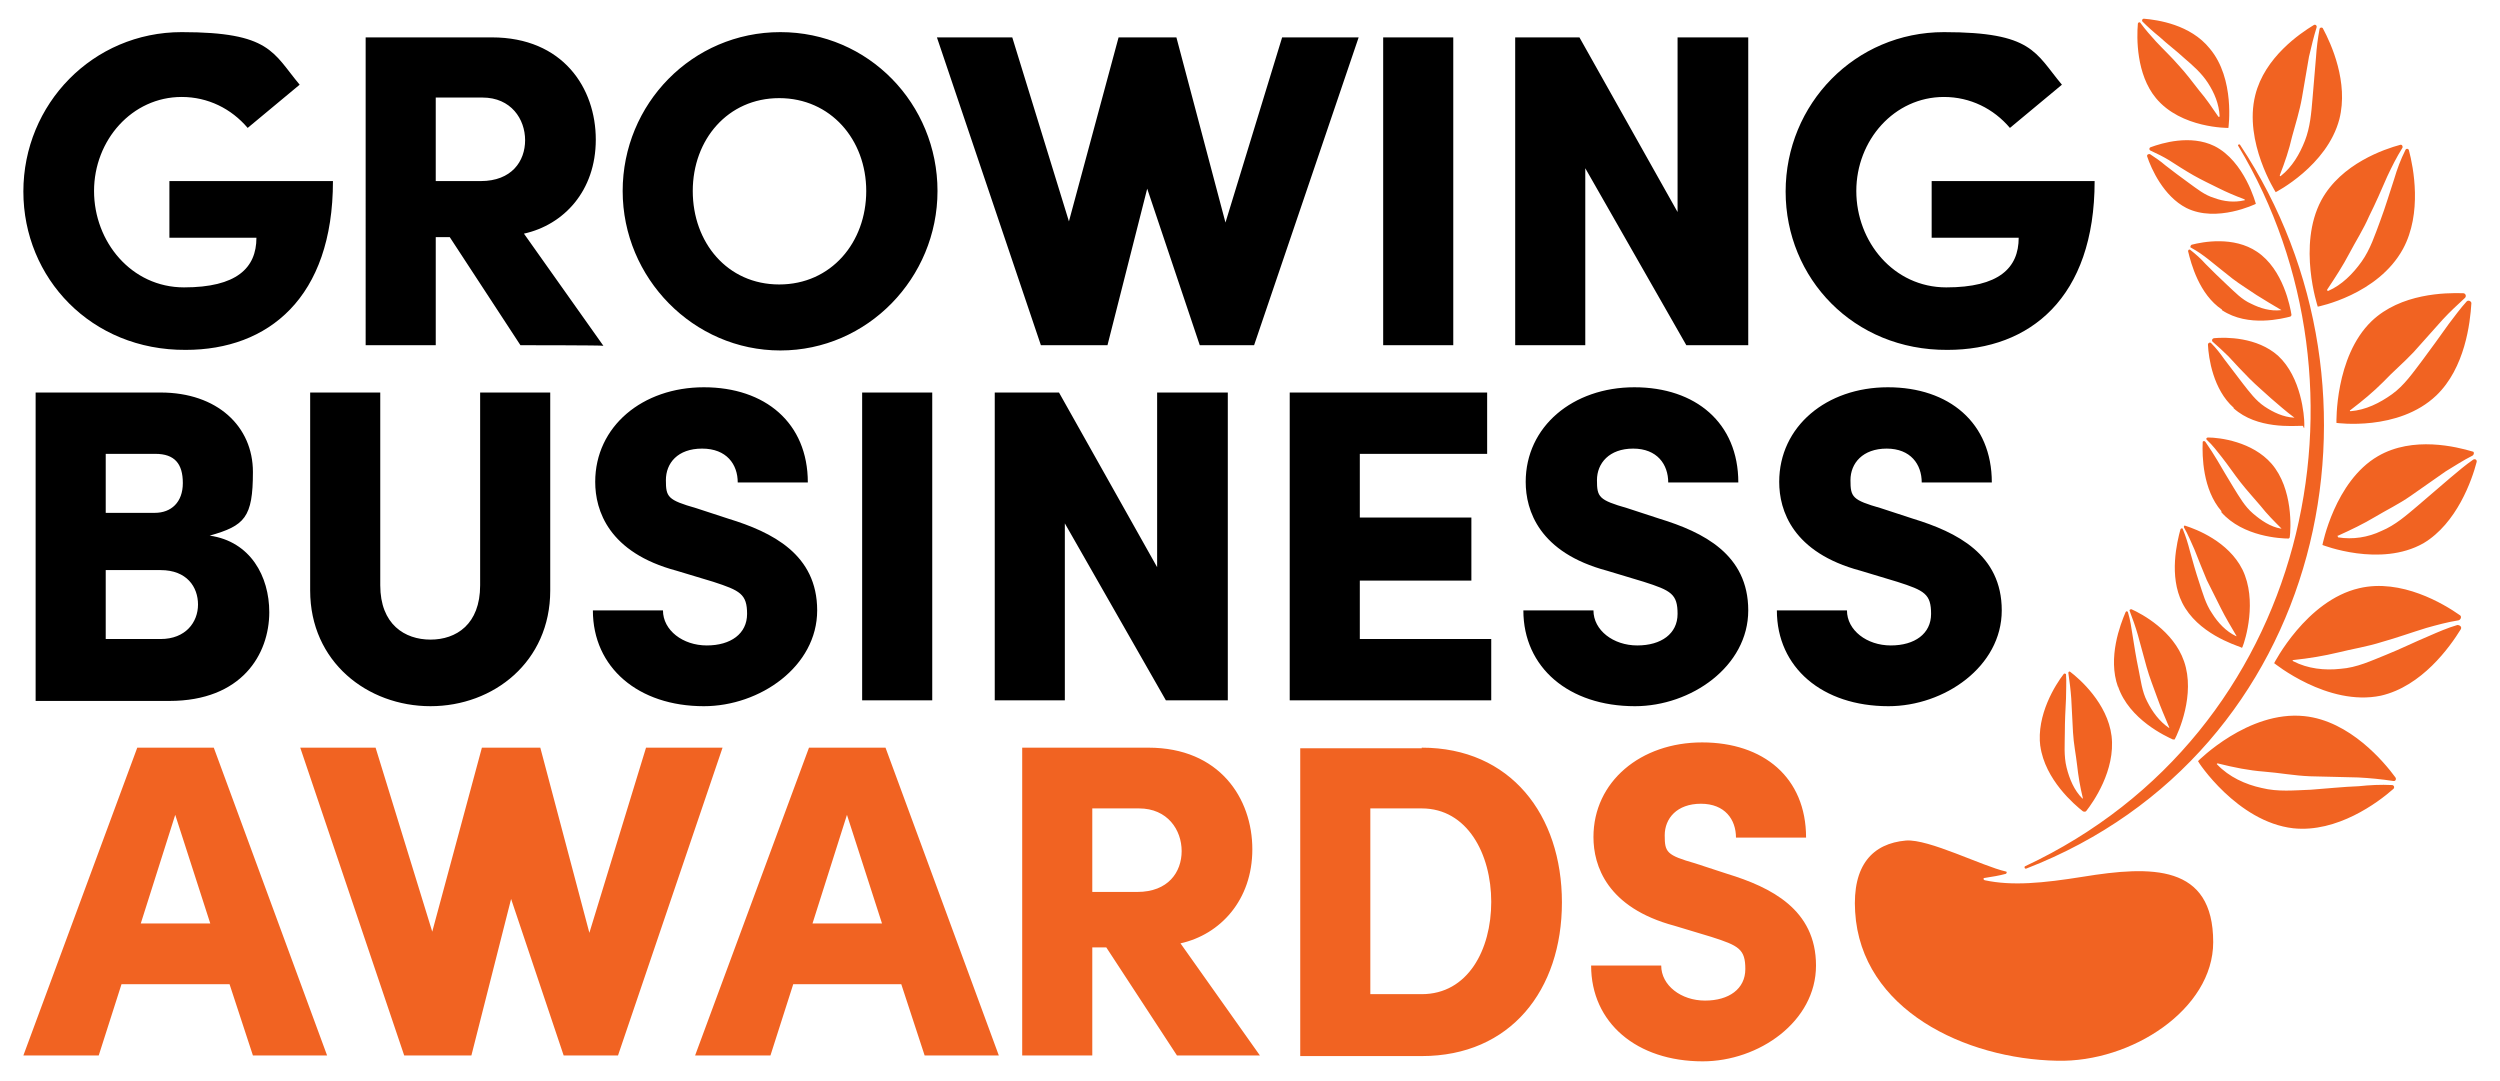 <?xml version="1.0" encoding="UTF-8"?>
<svg id="Layer_1" xmlns="http://www.w3.org/2000/svg" version="1.1" viewBox="0 0 428 185">
  <!-- Generator: Adobe Illustrator 29.5.1, SVG Export Plug-In . SVG Version: 2.1.0 Build 141)  -->
  <defs>
    <style>
      .st0 {
        fill: #f16322;
      }
    </style>
  </defs>
  <path class="st0" d="M158.3,180.7l-4-12.2h-18.5l-3.9,12.2h-12.9l19.5-52.7h13.1l19.4,52.7h-12.7ZM139.1,158.1h11.9l-6-18.6-5.9,18.6h0ZM92.5,128l8.4,31.7,9.7-31.7h13.1l-17.9,52.7h-9.3l-9-26.8-6.8,26.8h-11.5l-17.8-52.7h12.9l9.7,31.5,8.5-31.5h10ZM43.3,180.7l-4-12.2h-18.5l-3.9,12.2H4l19.5-52.7h13.1l19.4,52.7h-12.7ZM24.1,158.1h11.9l-6-18.6-5.9,18.6ZM201.5,180.7l-12.1-18.5h-2.4v18.5h-12v-52.7h21.6c12.2,0,17.8,8.7,17.8,17.4s-5.5,14.6-12.3,16.1l13.6,19.2h-14.2ZM187,138.5v14.2h7.7c5.3,0,7.6-3.4,7.6-7s-2.4-7.3-7.3-7.3h-8ZM243.4,128c15.2,0,24,11.5,24,26.5s-8.8,26.3-24,26.3h-20.8v-52.7h20.8ZM243.4,170.2c7.9,0,11.9-7.6,11.9-15.8s-4.1-16-11.9-16h-8.8v31.8h8.8ZM272.4,165.3h12c0,3.4,3.4,6,7.5,6s6.9-2,6.9-5.4-1.1-4-5.8-5.5l-6.3-1.9c-11.6-3.1-13.9-10.3-13.9-15.2,0-9.5,8.1-16.2,18.6-16.2s17.8,6,17.8,16.3h-12c0-3.1-1.9-5.8-6-5.8s-6.2,2.5-6.2,5.4.3,3.4,5.2,4.8l5.5,1.8c7.5,2.3,15.2,6.1,15.2,15.7s-9.8,16.4-19.4,16.4c-11.3,0-19.1-6.6-19.1-16.4"/>
  <path d="M46.1,104.8c0,7.2-4.7,15.2-17.1,15.2H6.1v-52.8h21.4c9.7,0,15.8,5.8,15.8,13.6s-1.4,9.2-7.4,10.9c7,1,10.2,7,10.2,13.1M26.6,77.7h-8.5v10.1h8.4c2.8,0,4.8-1.8,4.8-5.1s-1.4-5-4.7-5M27.5,109.4c4.3,0,6.4-2.9,6.4-5.9s-1.9-5.9-6.4-5.9h-9.4v11.8h9.4ZM53.1,101.1v-33.9h12v33c0,6.7,4.2,9.3,8.6,9.3s8.5-2.6,8.5-9.3v-33h12v33.9c0,12.2-9.7,19.8-20.5,19.8s-20.6-7.6-20.6-19.8M101.5,104.5h12c0,3.4,3.4,6,7.5,6s6.9-2,6.9-5.4-1.2-4-5.8-5.5l-6.3-1.9c-11.6-3.1-13.9-10.3-13.9-15.2,0-9.5,8.1-16.2,18.6-16.2s17.8,6.1,17.8,16.3h-12c0-3.1-1.9-5.8-6.1-5.8s-6.2,2.5-6.2,5.4.3,3.4,5.2,4.8l5.5,1.8c7.5,2.3,15.2,6.1,15.2,15.7s-9.8,16.4-19.4,16.4c-11.2,0-19-6.6-19-16.4M147.6,67.2h12v52.7h-12v-52.7ZM198.2,67.2h12v52.7h-10.6l-17.3-30.3v30.3h-12v-52.7h11l16.8,29.9v-29.9h.1ZM232.8,109.4h22.5v10.5h-34.5v-52.7h33.8v10.5h-21.8v10.9h19.1v10.8h-19.1v10h0ZM260.8,104.5h12c0,3.4,3.4,6,7.5,6s6.9-2,6.9-5.4-1.1-4-5.8-5.5l-6.3-1.9c-11.6-3.1-13.9-10.3-13.9-15.2,0-9.5,8.1-16.2,18.6-16.2s17.8,6.1,17.8,16.3h-12c0-3.1-1.9-5.8-6-5.8s-6.2,2.5-6.2,5.4.3,3.4,5.2,4.8l5.5,1.8c7.5,2.3,15.2,6.1,15.2,15.7s-9.8,16.4-19.4,16.4c-11.3,0-19.1-6.6-19.1-16.4M304.2,104.5h12c0,3.4,3.4,6,7.5,6s6.9-2,6.9-5.4-1.1-4-5.8-5.5l-6.3-1.9c-11.6-3.1-13.9-10.3-13.9-15.2,0-9.5,8.1-16.2,18.6-16.2s17.8,6.1,17.8,16.3h-12c0-3.1-1.9-5.8-6-5.8s-6.2,2.5-6.2,5.4.3,3.4,5.2,4.8l5.5,1.8c7.5,2.3,15.2,6.1,15.2,15.7s-9.8,16.4-19.4,16.4c-11.3,0-19.1-6.6-19.1-16.4"/>
  <path d="M4,32.8C4,17.8,15.9,5.5,31.1,5.5s15.6,3.5,20.2,9l-8.9,7.4c-2.8-3.3-6.8-5.3-11.3-5.3-8.5,0-15,7.4-15,16.1s6.4,16.5,15.4,16.5,12.4-3.3,12.4-8.5h-14.9v-9.7h28c0,20-11.1,28.9-25.2,28.9-16.2.1-27.8-12.3-27.8-27.1M89.1,59.1l-12.1-18.5h-2.4v18.5h-12V6.4h21.6c12.2,0,17.8,8.7,17.8,17.5s-5.5,14.6-12.3,16.1l13.6,19.2c0-.1-14.2-.1-14.2-.1ZM74.6,16.8v14.2h7.7c5.3,0,7.6-3.4,7.6-7s-2.4-7.3-7.3-7.3h-8ZM106.6,32.7c0-14.9,11.9-27.2,27-27.2s26.9,12.3,26.9,27.2-12,27.3-26.9,27.3-27-12.4-27-27.3M148.3,32.7c0-8.8-6.1-15.9-14.9-15.9s-14.8,7.1-14.8,15.9,5.9,16,14.8,16,14.9-7.2,14.9-16M236.8,6.4h12v52.7h-12V6.4ZM287.3,6.4h12v52.7h-10.6l-17.3-30.3v30.3h-12V6.4h11l16.8,29.9V6.4h.1ZM305.7,32.8c0-15,11.9-27.3,27.1-27.3s15.6,3.5,20.2,9l-8.9,7.4c-2.8-3.3-6.8-5.3-11.3-5.3-8.5,0-15,7.4-15,16.1s6.4,16.5,15.4,16.5,12.4-3.3,12.4-8.5h-14.9v-9.7h27.9c0,20-11.1,28.9-25.2,28.9-16.1.1-27.7-12.3-27.7-27.1M201.4,6.4l8.4,31.7,9.7-31.7h13.1l-17.9,52.7h-9.3l-9-26.8-6.8,26.8h-11.4l-17.8-52.7h12.9l9.7,31.5,8.5-31.5c.1,0,9.9,0,9.9,0Z"/>
  <path class="st0" d="M381.5,21.9s-8.1.1-12.4-5.1c-3.4-4.1-3.3-10.4-3.1-12.7,0-.3.4-.4.5-.1.8,1.1,1.7,2.1,2.6,3.1,1.3,1.4,2.7,2.7,3.9,4.1,1.3,1.4,2.4,2.9,3.5,4.3,1.2,1.4,2.2,2.9,3.3,4.5h.1s.1,0,.1-.1c-.1-2.1-.9-4-2-5.7s-2.6-3-4-4.2c-1.4-1.3-2.9-2.4-4.3-3.7-1-.8-2-1.7-2.9-2.6-.2-.2,0-.5.2-.5,2.4.2,8,1,11.3,5.1,4.4,5.2,3.2,13.6,3.2,13.6M389.6,32.9s-5.5-8.6-3.5-16.6c1.6-6.5,7.7-10.6,10-12,.3-.2.6.1.5.4-.5,1.6-.9,3.3-1.3,5-.4,2.3-.8,4.7-1.2,7-.4,2.3-1.1,4.5-1.7,6.7-.5,2.2-1.2,4.3-2.1,6.6h0c0,.2.1.2.2.1,1.9-1.5,3.2-3.7,4.1-6s1.1-4.8,1.3-7.2c.2-2.4.4-4.8.6-7.1.1-1.6.3-3.2.6-4.8,0-.3.5-.4.6-.1,1.4,2.6,4.4,9.2,2.8,15.5-2.1,8-10.9,12.5-10.9,12.5M374.3,35.6c-3.9-2-6-6.7-6.7-8.8-.1-.3.2-.5.5-.4.9.6,1.8,1.2,2.6,1.9,1.3,1,2.6,2,4,3s2.7,2.1,4.4,2.6c1.6.6,3.4.8,5.1.4h.1c0-.1,0-.2-.1-.2-1.6-.6-3-1.2-4.4-1.9-1.4-.7-2.9-1.4-4.3-2.2-1.4-.8-2.8-1.7-4.2-2.6-1-.6-2-1.1-3.1-1.6-.3-.1-.3-.5,0-.6,1.9-.7,6.8-2.2,10.9-.2,5.2,2.6,7.1,9.9,7.1,9.9,0,0-6.7,3.3-11.9.7M396.8,52.5s-3.5-10.5.6-18.2c3.4-6.3,10.9-8.8,13.5-9.5.3-.1.5.2.4.5-1,1.6-1.8,3.2-2.6,4.9-1,2.3-2,4.6-3.1,6.8-1,2.3-2.3,4.3-3.4,6.4-1.1,2.1-2.4,4.1-3.8,6.2h0c0,.2.1.2.2.2,2.3-1,4.2-2.9,5.7-5s2.3-4.6,3.2-7c.9-2.4,1.6-4.8,2.4-7.2.5-1.7,1.1-3.3,1.9-4.9.1-.3.5-.3.6,0,.8,3,2.3,10.8-1,16.9-4.3,7.9-14.6,9.9-14.6,9.9M380.4,53c-3.9-2.6-5.3-7.9-5.8-10,0-.2.2-.4.4-.2.9.7,1.8,1.5,2.6,2.4,1.2,1.2,2.4,2.4,3.7,3.6,1.3,1.2,2.5,2.5,4.1,3.2,1.6.8,3.3,1.3,5.1,1.1,0,0,.1,0,.1,0h0c-1.5-.9-2.9-1.7-4.3-2.6-1.3-.9-2.8-1.8-4.1-2.8-1.3-1-2.6-2.1-4-3.2-1-.8-2-1.5-3.1-2.1-.2,0-.1-.4.1-.5,1.9-.5,7.2-1.5,11.2,1.2,4.5,3,5.7,9.5,5.9,10.8,0,0,0,.2-.2.3-1.2.3-7.2,1.9-11.7-1.1M400,72.4s-.3-11.3,6-17.4c5-4.8,12.7-4.9,15.7-4.8.4,0,.6.5.3.8-1.3,1.2-2.6,2.4-3.8,3.7-1.7,1.9-3.4,3.8-5,5.6-1.7,1.8-3.6,3.4-5.2,5.1-1.7,1.7-3.5,3.2-5.6,4.8h-.1c0,.2.1.2.1.2,2.6-.2,5-1.4,7.1-2.9s3.6-3.7,5.2-5.8c1.5-2,3-4.1,4.5-6.2,1-1.3,2-2.7,3.1-3.9.3-.3.8,0,.8.3-.2,3.4-1.1,11.1-6,15.8-6.5,6.2-17.1,4.7-17.1,4.7M382.4,69.8c-3.5-3.1-4.3-8.5-4.4-10.8,0-.3.4-.5.6-.2.8.8,1.5,1.7,2.2,2.7,1.1,1.4,2.1,2.8,3.2,4.2s2.2,2.9,3.7,3.9,3.2,1.8,5,1.9c0,0,.1,0,.1,0h0c-1.5-1.1-2.7-2.2-4-3.3-1.2-1.1-2.5-2.2-3.7-3.4s-2.4-2.5-3.6-3.8c-.9-.9-1.8-1.7-2.7-2.5-.2-.2-.1-.5.2-.6,2.1-.2,7.4-.2,11,3,4,3.7,4.5,10.3,4.5,11.7s-.1.3-.3.3c-1.6,0-7.8.6-11.8-3M397.6,93.3s2.1-10.9,9.5-15.2c6-3.5,13.5-1.6,16.2-.8.3,0,.3.5,0,.7-1.6.8-3.1,1.8-4.6,2.7-2,1.4-4,2.8-6,4.2-2,1.4-4.1,2.4-6.1,3.6s-4.1,2.2-6.3,3.2h-.1q0,.2.1.3c2.5.4,5.1,0,7.4-1.1,2.4-1,4.3-2.7,6.2-4.3,1.9-1.6,3.7-3.2,5.6-4.8,1.3-1.1,2.6-2.2,3.9-3.1.3-.2.7,0,.6.4-.8,3.1-3.4,10.5-9.1,13.9-7.4,4.2-17.3.3-17.3.3M380.3,87.5c-3.2-3.7-3.3-9.4-3.2-11.8,0-.2.3-.3.5,0,.7,1,1.4,2.1,2,3.1.9,1.5,1.8,3.1,2.8,4.7s1.9,3.2,3.3,4.4c1.4,1.2,3,2.3,4.8,2.6,0,0,.1,0,.1,0h0c-1.3-1.3-2.5-2.5-3.6-3.9-1.1-1.3-2.3-2.6-3.4-4s-2.1-2.9-3.2-4.3c-.8-1-1.6-2.1-2.6-3-.2-.2,0-.4.2-.4,2,0,7.6.7,10.9,4.5,3.7,4.3,3.3,11.2,3.1,12.6,0,0-.1.2-.2.2-1.3,0-7.8-.3-11.5-4.5M389.3,113.6s5.5-10.8,14.6-12.9c7.2-1.7,14.5,2.7,17.2,4.6.4.2.2.8-.2.9-1.9.3-3.7.8-5.5,1.3-2.6.8-5.1,1.7-7.6,2.4-2.5.8-5.1,1.2-7.5,1.8-2.5.6-4.9,1-7.7,1.3,0,0-.1,0-.1,0s0,.2.1.2c2.5,1.3,5.4,1.6,8.1,1.3,2.8-.2,5.3-1.4,7.8-2.4s4.9-2.2,7.3-3.2c1.6-.7,3.2-1.4,4.9-1.9.4,0,.8.3.6.7-1.9,3.1-6.7,9.8-13.7,11.4-9.1,1.9-18.3-5.6-18.3-5.6M373.6,103.2c-2.3-4.6-.9-10.4-.3-12.6.1-.2.4-.2.4,0,.5,1.2.9,2.5,1.2,3.7.5,1.8,1,3.6,1.6,5.4s1.1,3.7,2.2,5.3c1,1.6,2.4,3.1,4.1,3.9,0,0,.1,0,.1,0h0c-1-1.7-1.9-3.2-2.7-4.8-.8-1.6-1.6-3.2-2.4-4.8-.7-1.7-1.4-3.4-2.1-5.2-.6-1.3-1.1-2.6-1.8-3.8-.1-.2.1-.4.2-.3,1.9.6,7.4,2.7,9.8,7.5,2.6,5.3.5,12.1,0,13.3,0,0-.1.2-.3,0-1-.4-7.4-2.4-10-7.6M376.3,130.3s8.6-8.7,18.2-7.7c7.8.8,13.7,7.9,15.6,10.5.2.3,0,.7-.4.6-2-.3-4-.5-6-.6-2.7-.1-5.5-.1-8.2-.2-2.7-.1-5.3-.6-7.9-.8s-5.1-.7-7.9-1.4h-.1c-.1,0-.1.2,0,.2,2,2.1,4.8,3.4,7.6,4,2.8.7,5.6.4,8.4.3,2.8-.2,5.5-.5,8.2-.6,1.9-.2,3.8-.3,5.7-.2.4,0,.5.5.2.7-2.6,2.3-9.6,7.5-17.1,6.7-9.6-1.1-16.4-11.5-16.3-11.5M362.6,117.6c-1.8-5,.4-10.7,1.3-12.8.1-.2.3-.2.4,0,.4,1.3.6,2.7.8,4,.3,1.9.6,3.8,1,5.7.4,1.9.6,3.9,1.5,5.6.9,1.8,2.1,3.4,3.7,4.5h.1c-.8-1.9-1.5-3.5-2.1-5.2s-1.3-3.4-1.8-5.2c-.5-1.8-1-3.7-1.5-5.5-.4-1.4-.9-2.8-1.4-4.1-.1-.2.1-.3.3-.3,1.8.8,7.2,3.7,9,8.9,2,5.7-1,12.3-1.6,13.4,0,0-.2,0-.3,0-1.1-.5-7.5-3.4-9.4-9.1M349.3,127.8c-.7-5.4,2.6-10.6,4-12.4.1-.2.4,0,.4,0,.1,1.4,0,2.8,0,4.2-.1,1.9-.2,3.9-.2,5.8s-.2,4,.3,6c.5,2,1.3,3.9,2.7,5.3h.1c-.5-2-.8-3.9-1-5.7-.2-1.8-.6-3.7-.7-5.6s-.2-3.9-.3-5.8c-.1-1.5-.3-3-.5-4.4,0-.2.2-.3.3-.2,1.6,1.2,6.4,5.4,7.1,11,.7,5.9-3.2,11.4-4.3,12.8-.1.2-.4.2-.6.1-1.4-1.1-6.5-5.4-7.3-11.2M346.7,148.3c-.2.1-.1.5.2.4,51.1-19.8,64.7-81.6,36.6-123.9-.1-.2-.5,0-.3.2,24.8,41.2,12.2,100.5-36.5,123.3h0ZM378.9,161.3c0-13.4-10.6-13.1-22.3-11.2-6.9,1.1-12.1,1.6-16.8.6-.3-.1-.3-.4,0-.4,1.3-.2,2.5-.4,3.6-.7.2-.1.2-.4,0-.4-4-.9-13.2-5.6-17.1-5.3-5.7.5-9.2,4.2-8.7,12.2,1,16.8,18.9,25.2,34.6,25.5,12.7.3,26.7-8.8,26.7-20.3h0Z"/>
</svg>
